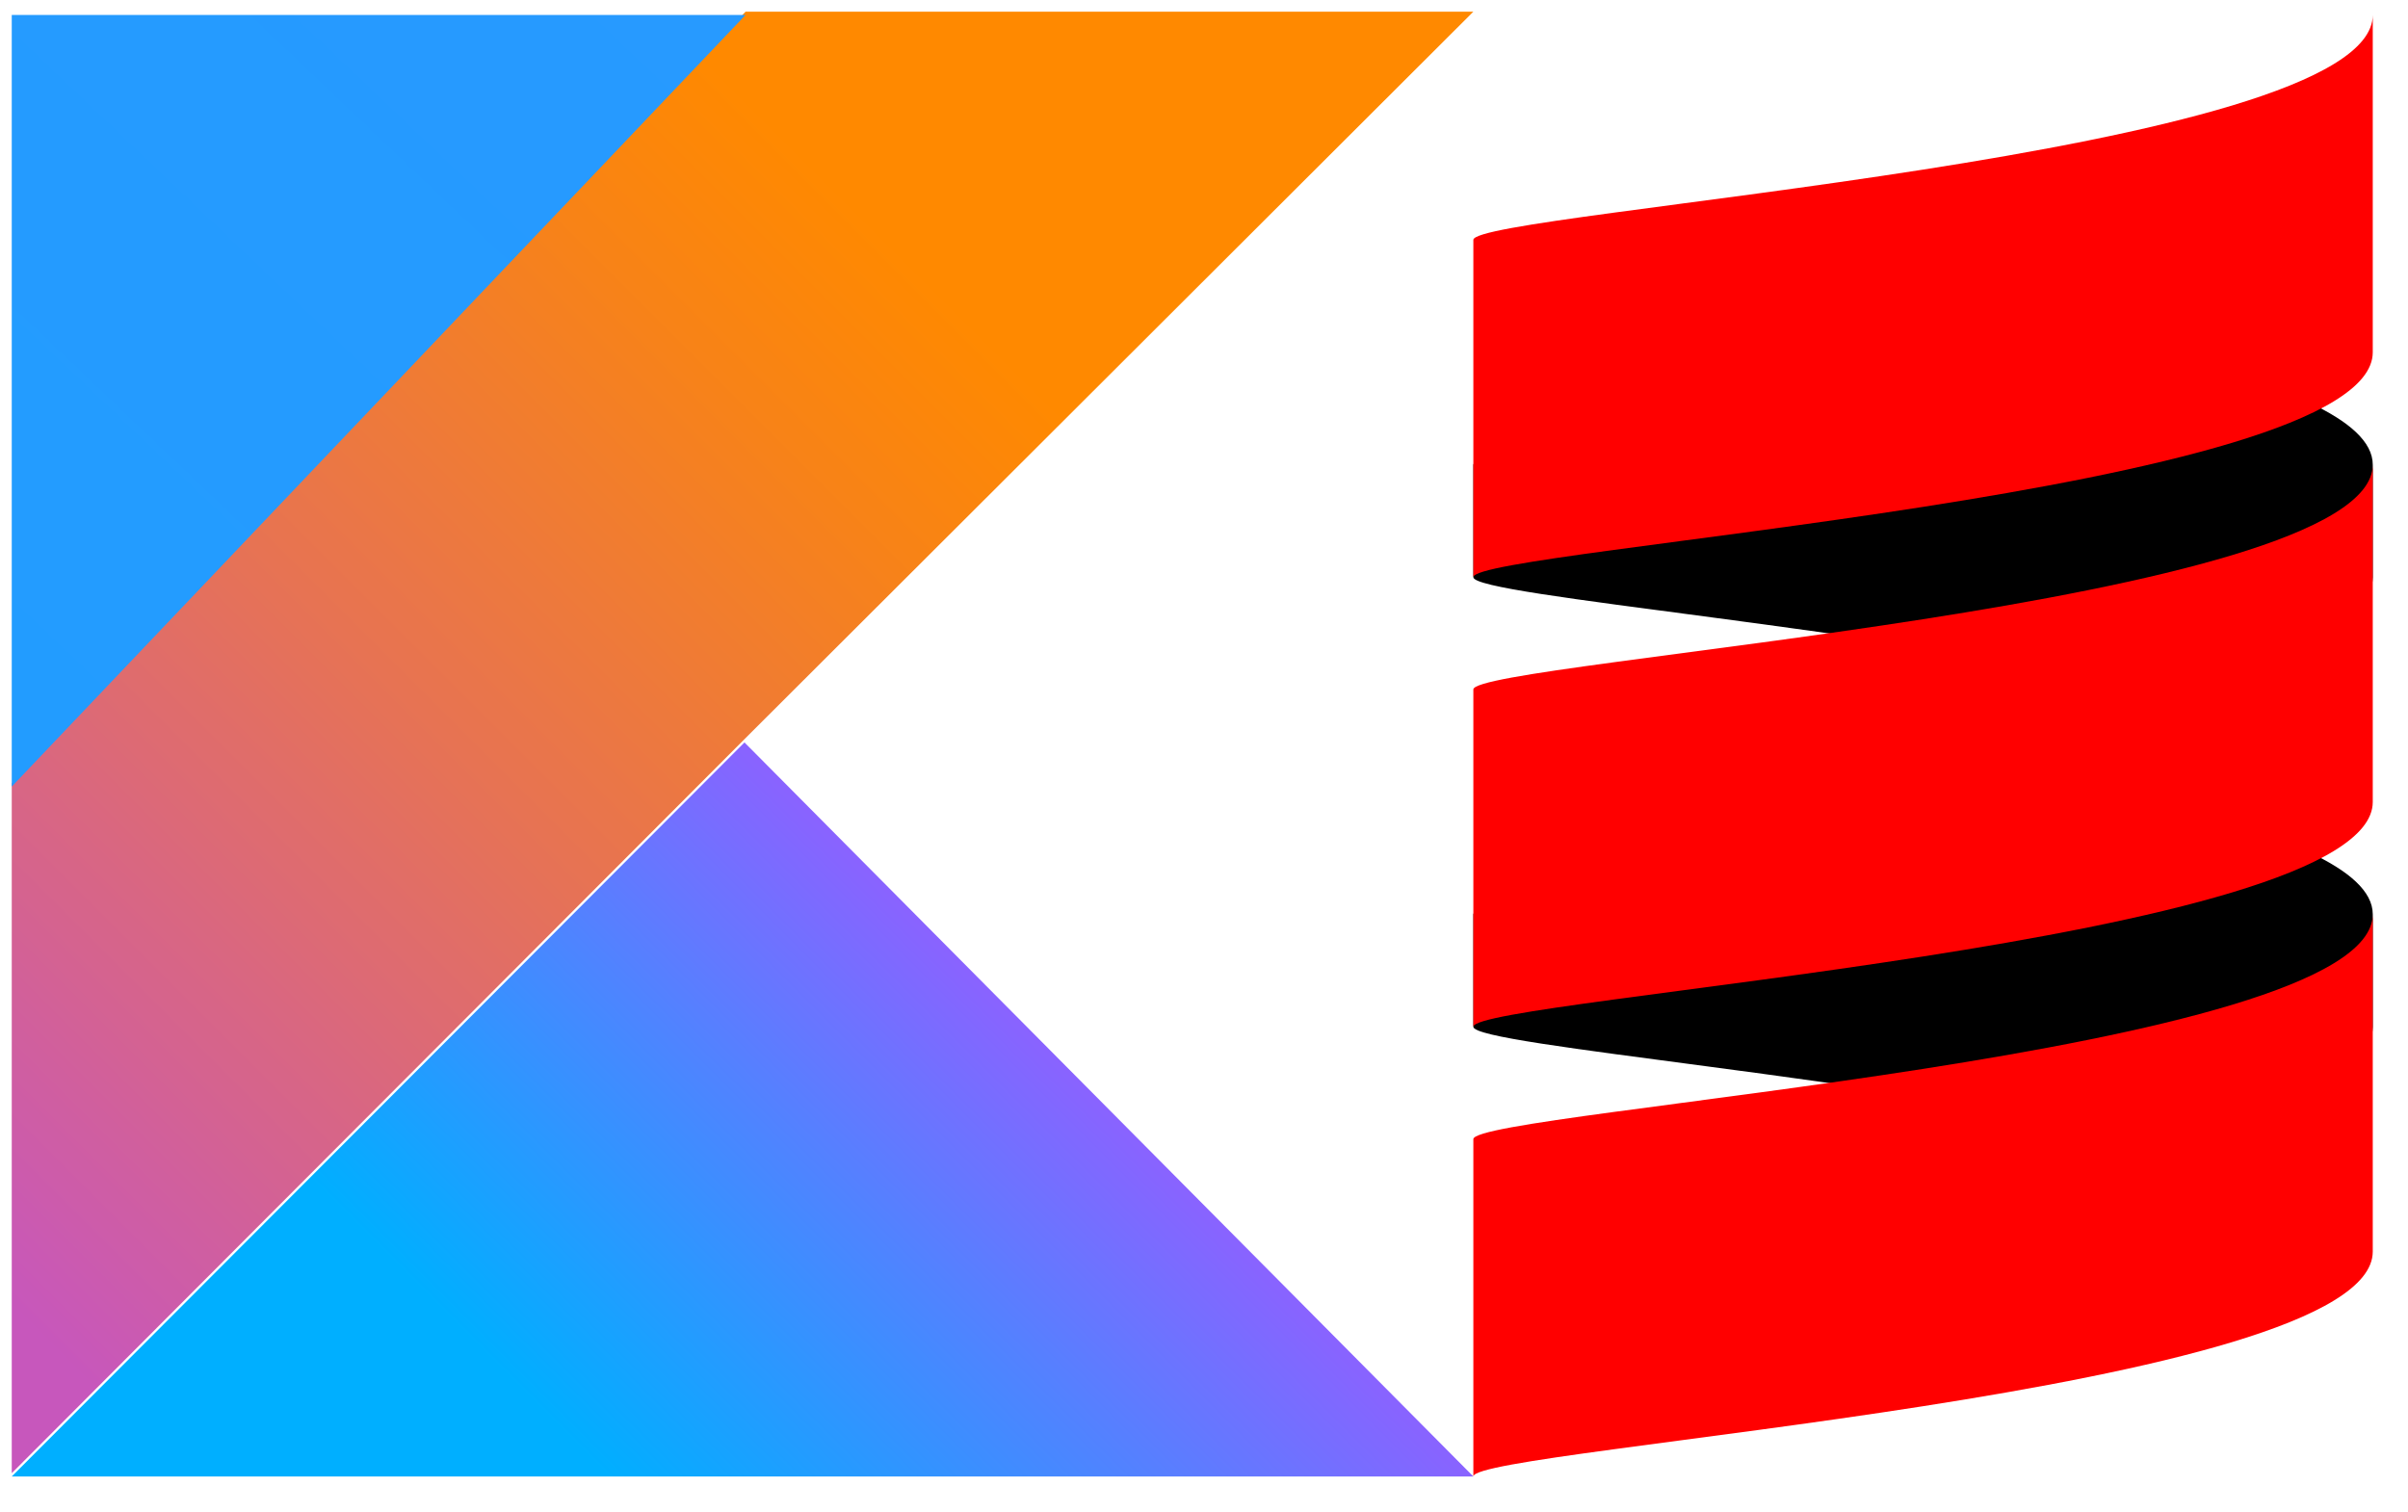 <svg xmlns="http://www.w3.org/2000/svg" xmlns:xlink="http://www.w3.org/1999/xlink" viewBox="-1 -.995 205 128.71">
  <defs>
    <path id="a" d="M0 124.44l62.38-62.5L124.43 0H62.47L0 65.7v58.74z"/>
    <linearGradient id="b" x1="-20.94" x2="94.84" y1="114.41" y2="-1.38" gradientUnits="userSpaceOnUse">
      <stop offset="10.8%" stop-color="#c757bc"/>
      <stop offset="17.3%" stop-color="#cd5ca9"/>
      <stop offset="49.2%" stop-color="#e8744f"/>
      <stop offset="71.6%" stop-color="#f88316"/>
      <stop offset="82.3%" stop-color="#ff8900"/>
    </linearGradient>
    <path id="c" d="M124.43 124.72H0l62.38-62.5 62.05 62.5z"/>
    <linearGradient id="d" x1="39.71" x2="96.15" y1="147.16" y2="90.73" gradientUnits="userSpaceOnUse">
      <stop offset="29.6%" stop-color="#00afff"/>
      <stop offset="69.4%" stop-color="#5282ff"/>
      <stop offset="100%" stop-color="#945dff"/>
    </linearGradient>
    <path id="e" d="M0 65.98V.28h62.47L0 65.98z"/>
    <linearGradient id="f" x1="-93.77" x2="2390.97" y1="2266.94" y2="-346.14" gradientUnits="userSpaceOnUse">
      <stop offset="29.6%" stop-color="#00afff"/>
      <stop offset="69.4%" stop-color="#5282ff"/>
      <stop offset="100%" stop-color="#945dff"/>
    </linearGradient>
    <path id="g" d="M124.43 76.85v9.58c0 1.61 34.81 4.31 57.49 9.57 10.96-2.54 19.08-5.68 19.08-9.57v-9.58c0-3.89-8.12-7.02-19.08-9.56-22.68 5.25-57.49 7.95-57.49 9.56"/>
    <path id="h" d="M124.43 38.57v9.58c0 1.61 34.81 4.31 57.49 9.56 10.96-2.54 19.08-5.67 19.08-9.56v-9.58c0-3.89-8.12-7.03-19.08-9.57-22.68 5.26-57.49 7.96-57.49 9.57"/>
    <path id="i" d="M124.43 57.71v28.72c0-2.4 76.57-7.18 76.57-19.14V38.57c0 11.96-76.57 16.75-76.57 19.14"/>
    <path id="j" d="M124.43 19.43v28.72c0-2.4 76.57-7.18 76.57-19.15V.28c0 11.97-76.57 16.76-76.57 19.15"/>
    <path id="k" d="M124.43 96v28.72c0-2.39 76.57-7.18 76.57-19.15V76.85c0 11.97-76.57 16.76-76.57 19.15"/>
    <path id="l" d="M124.43 76.92v9.62c0 1.62 34.97 4.33 57.75 9.61 11.01-2.55 19.17-5.7 19.17-9.61v-9.62c0-3.91-8.16-7.06-19.17-9.61-22.78 5.28-57.75 7.99-57.75 9.61"/>
    <path id="m" d="M124.43 38.46v9.62c0 1.62 34.97 4.33 57.75 9.61 11.01-2.55 19.17-5.7 19.17-9.61v-9.62c0-3.91-8.16-7.06-19.17-9.61-22.78 5.28-57.75 7.99-57.75 9.61"/>
    <path id="n" d="M124.43 57.69v28.85c0-2.41 76.92-7.21 76.92-19.23V38.46c0 12.02-76.92 16.83-76.92 19.23"/>
    <path id="o" d="M124.43 19.23v28.85c0-2.41 76.92-7.21 76.92-19.23V0c0 12.02-76.92 16.83-76.92 19.23"/>
    <path id="p" d="M124.43 96.15V125c0-2.4 76.92-7.21 76.92-19.23V76.92c0 12.02-76.92 16.83-76.92 19.23"/>
  </defs>
  <use fill="url(#b)" xlink:href="#a"/>
  <use fill-opacity="0" stroke="#000" stroke-opacity="0" xlink:href="#a"/>
  <use fill="url(#d)" xlink:href="#c"/>
  <use fill-opacity="0" stroke="#000" stroke-opacity="0" xlink:href="#c"/>
  <use fill="url(#f)" xlink:href="#e"/>
  <use fill-opacity="0" stroke="#000" stroke-opacity="0" xlink:href="#e"/>
  <use xlink:href="#g"/>
  <use fill-opacity="0" stroke="#000" stroke-opacity="0" xlink:href="#g"/>
  <use xlink:href="#h"/>
  <use fill-opacity="0" stroke="#000" stroke-opacity="0" xlink:href="#h"/>
  <g>
    <use fill="red" xlink:href="#i"/>
    <use fill-opacity="0" stroke="#000" stroke-opacity="0" xlink:href="#i"/>
  </g>
  <g>
    <use fill="red" xlink:href="#j"/>
    <use fill-opacity="0" stroke="#000" stroke-opacity="0" xlink:href="#j"/>
  </g>
  <g>
    <use fill="red" xlink:href="#k"/>
    <use fill-opacity="0" stroke="#000" stroke-opacity="0" xlink:href="#k"/>
  </g>
  <g>
    <use fill-opacity="0" xlink:href="#l"/>
    <use fill-opacity="0" xlink:href="#m"/>
    <use fill-opacity="0" xlink:href="#n"/>
    <use fill-opacity="0" xlink:href="#o"/>
    <use fill-opacity="0" xlink:href="#p"/>
  </g>
</svg>
